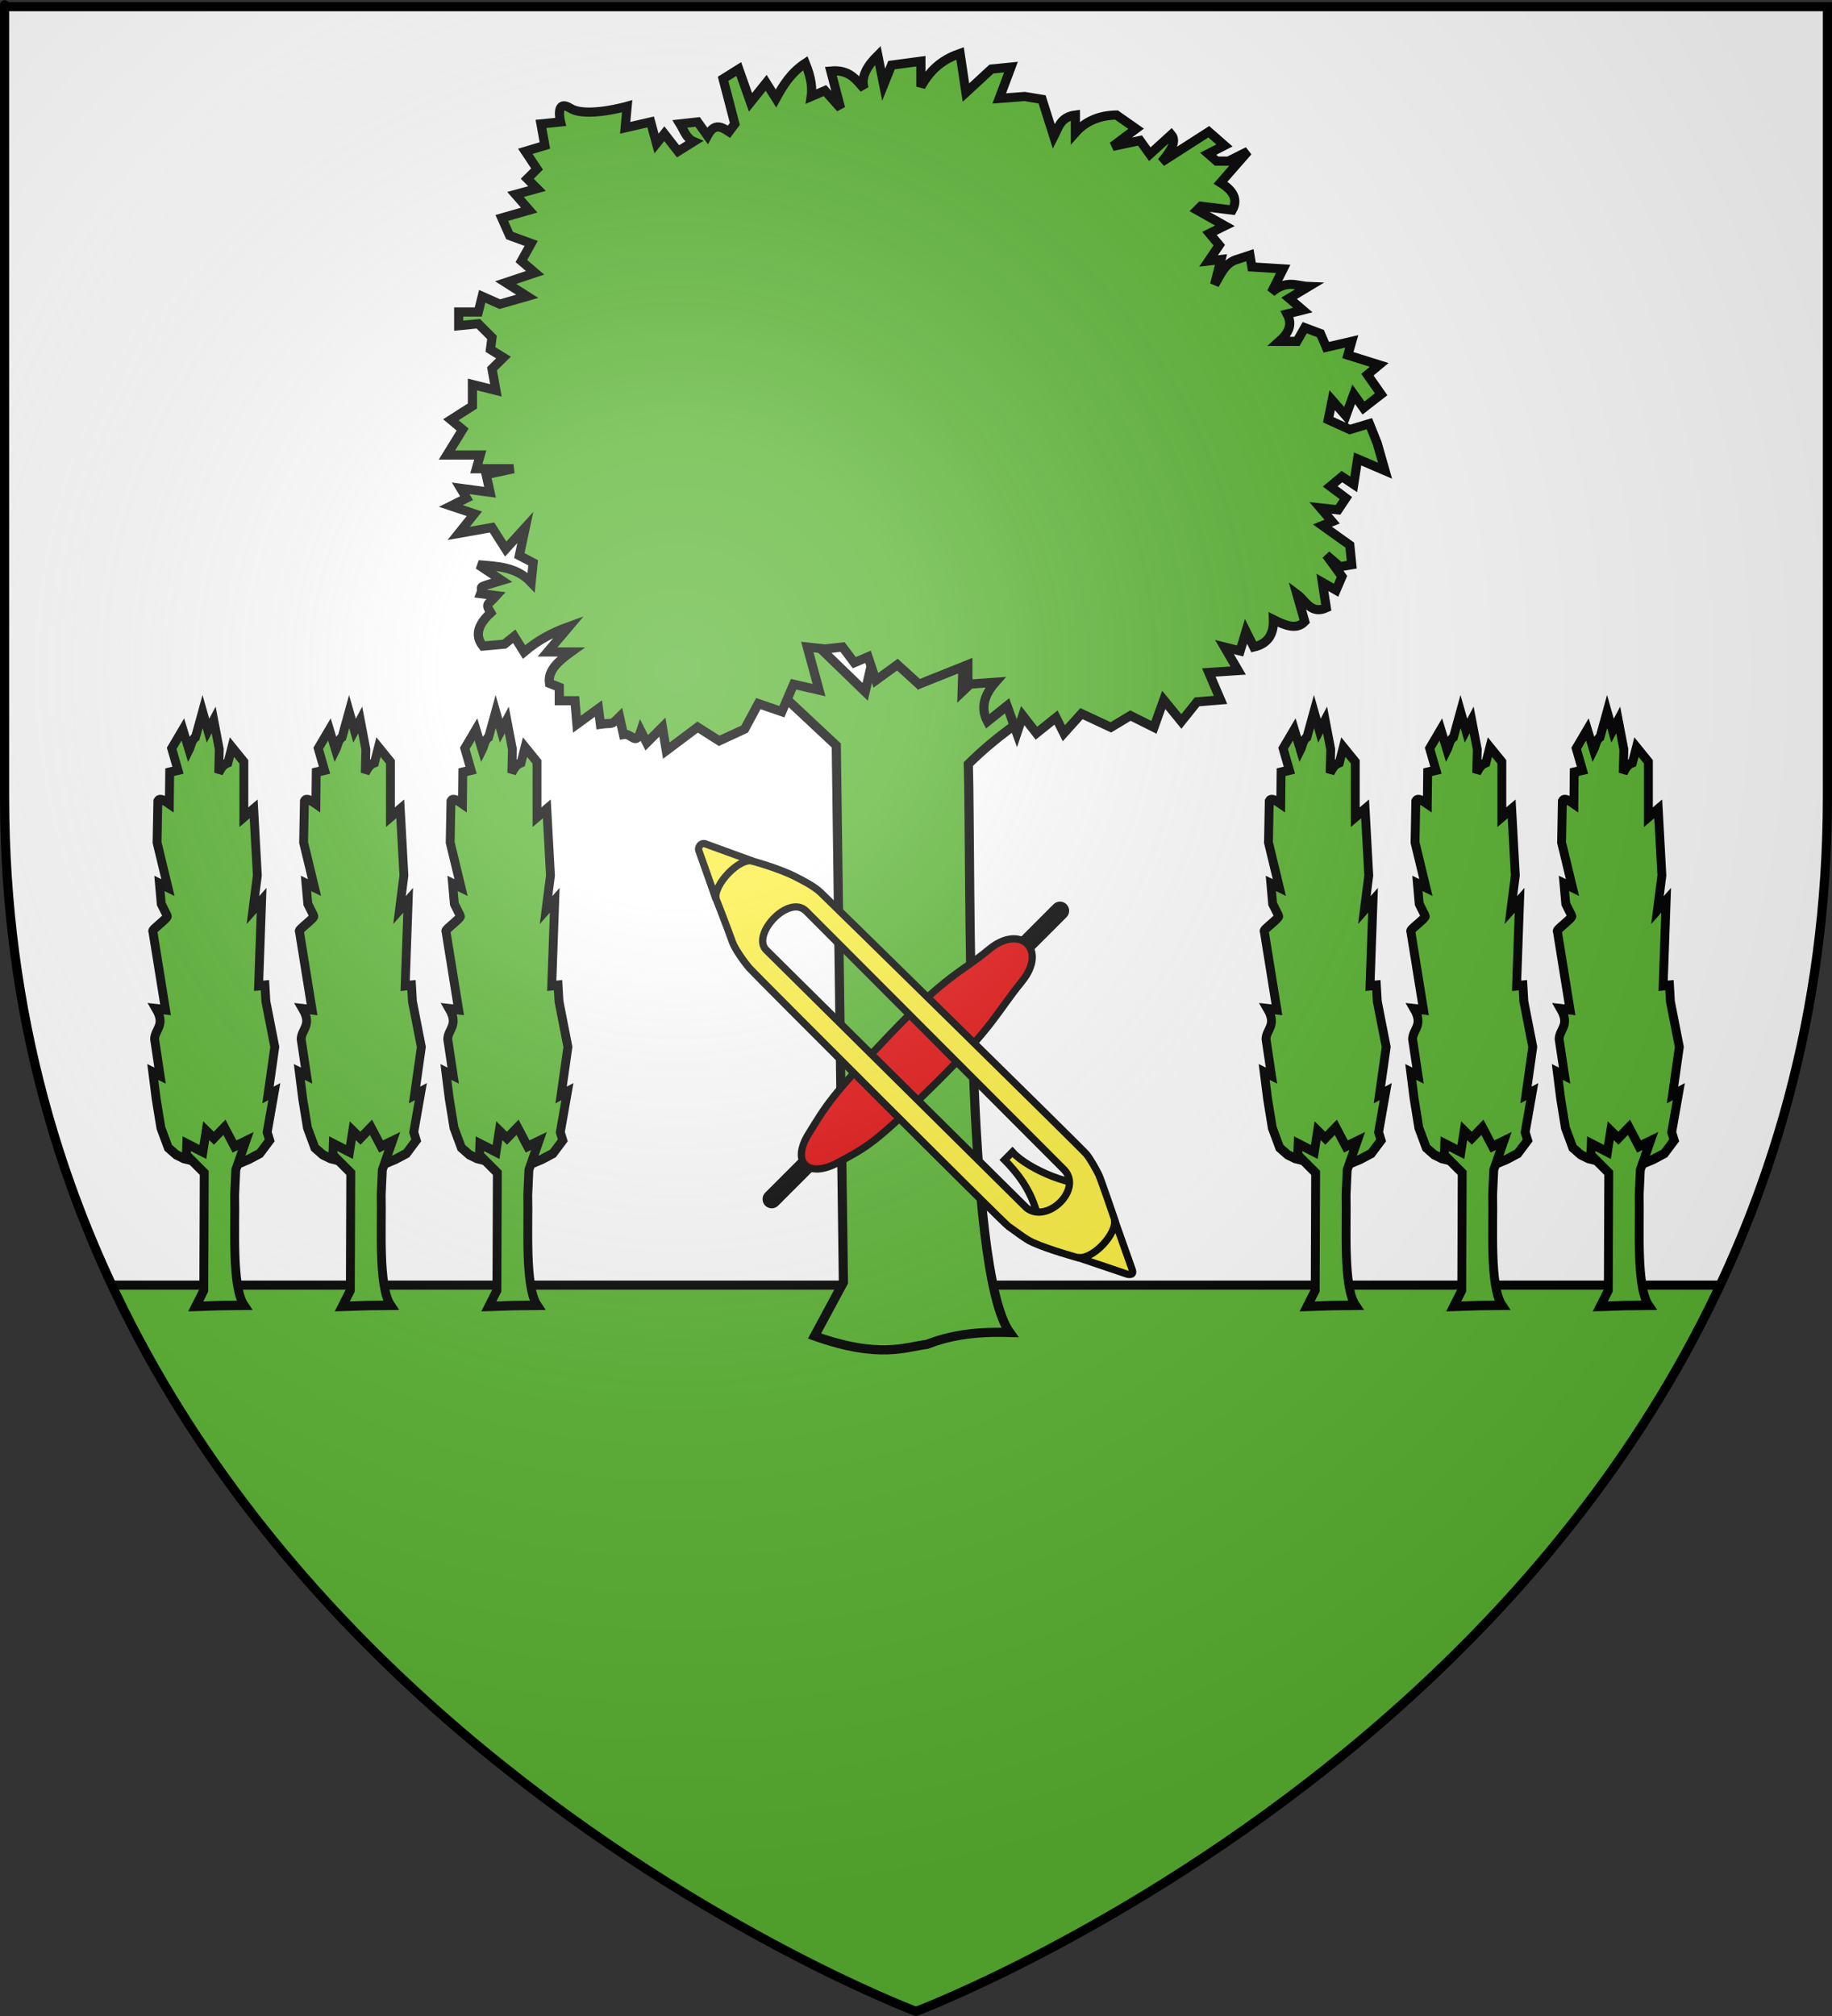<?xml version="1.0" encoding="UTF-8" standalone="no"?>
<!-- Created with Inkscape (http://www.inkscape.org/) -->
<svg
   xmlns:svg="http://www.w3.org/2000/svg"
   xmlns="http://www.w3.org/2000/svg"
   xmlns:xlink="http://www.w3.org/1999/xlink"
   version="1.0"
   width="600"
   height="660"
   id="svg2">
  <rect width="100%" height="100%" fill="#333333" stroke="none"/>
  <desc
     id="desc4">Flag of Canton of Valais (Wallis)</desc>
  <defs
     id="defs6">
    <linearGradient
       id="linearGradient2893">
      <stop
         id="stop2895"
         style="stop-color:#ffffff;stop-opacity:0.314"
         offset="0" />
      <stop
         id="stop2897"
         style="stop-color:#ffffff;stop-opacity:0.251"
         offset="0.19" />
      <stop
         id="stop2901"
         style="stop-color:#6b6b6b;stop-opacity:0.125"
         offset="0.6" />
      <stop
         id="stop2899"
         style="stop-color:#000000;stop-opacity:0.125"
         offset="1" />
    </linearGradient>
    <radialGradient
       cx="221.445"
       cy="226.331"
       r="300"
       fx="221.445"
       fy="226.331"
       id="radialGradient3163"
       xlink:href="#linearGradient2893"
       gradientUnits="userSpaceOnUse"
       gradientTransform="matrix(1.353,0,0,1.349,-77.629,-85.747)" />
    <clipPath
       id="clipPath2450">
      <path
         d="M 300,658.5 C 300,658.5 1.5,546.18 1.5,260.728 C 1.5,-24.723 1.5,2.176 1.5,2.176 L 598.5,2.176 L 598.5,260.728 C 598.5,546.18 300,658.5 300,658.5 z"
         id="path2452"
         style="opacity:1;fill:none;fill-opacity:1;fill-rule:evenodd;stroke:#000000;stroke-width:3;stroke-linecap:butt;stroke-linejoin:miter;stroke-miterlimit:4;stroke-dasharray:none;stroke-opacity:1" />
    </clipPath>
  </defs>
  <g
     id="layer3"
     style="display:inline">
    <path
       d="M 300,658.5 C 300,658.5 598.5,546.18 598.5,260.728 C 598.5,-24.723 598.5,2.176 598.5,2.176 L 1.5,2.176 L 1.5,260.728 C 1.5,546.18 300,658.5 300,658.5 z"
       id="path2855"
       style="fill:#ffffff;fill-opacity:1;fill-rule:evenodd;stroke:none;stroke-width:1px;stroke-linecap:butt;stroke-linejoin:miter;stroke-opacity:1" />
    <path
       d="M 300,658.5 C 300,658.5 598.5,706.18 598.5,420.728 L 1.5,420.728 C 1.5,706.18 300,658.5 300,658.5 z"
       clip-path="url(#clipPath2450)"
       id="path4356"
       style="fill:#5ab532;fill-opacity:1;fill-rule:evenodd;stroke:#000000;stroke-width:3;stroke-linecap:butt;stroke-linejoin:miter;stroke-miterlimit:4;stroke-dasharray:none;stroke-opacity:1" />
  </g>
  <g
     id="layer4">
    <path
       d="M 262.401,206.213 L 252.94,224.46 L 273.889,244.058 L 276.227,419.815 L 266.766,437.386 C 288.177,445.01 296.833,440.901 303.518,440.13 C 310.303,437.536 318.015,435.838 330.707,436.226 C 315.915,415.659 318.091,284.156 317.141,250.14 C 326.309,241.107 334.137,236.095 342.145,230.542 L 327.953,214.323 L 315.113,226.487 L 315.789,204.862 L 300.921,223.108 L 289.433,200.131 L 283.351,226.487 L 262.401,206.213 z"
       id="path1910"
       style="fill:#5ab532;fill-opacity:1;fill-rule:evenodd;stroke:#000000;stroke-width:3;stroke-linecap:butt;stroke-linejoin:miter;stroke-miterlimit:4;stroke-dasharray:none;stroke-opacity:1" />
    <path
       d="M 270.175,212.463 L 264.402,211.822 L 268.251,225.933 L 259.912,224.009 L 256.064,232.988 L 248.367,230.347 L 243.877,238.685 L 235.539,242.534 L 228.484,238.044 L 218.221,245.741 L 216.938,238.044 L 211.807,243.175 L 209.883,239.327 C 208.169,244.445 207.05,239.941 204.186,240.458 L 202.903,234.685 C 199.911,237.68 200.822,236.482 196.641,237.099 L 195.999,231.968 L 188.944,237.099 L 188.302,229.402 L 183.171,229.402 L 183.171,224.988 L 179.964,223.705 C 179.329,219.538 182.883,216.418 187.02,213.443 L 179.323,213.443 L 186.378,205.105 C 181.461,206.863 176.543,209.278 171.626,213.443 L 168.419,208.312 L 165.212,210.877 L 158.157,211.519 C 155.264,207.884 156.787,204.25 160.722,200.615 C 158.859,197.408 159.711,198.201 162.571,194.994 L 157.439,194.352 C 158.513,191.573 155.061,192.794 164.343,190.014 L 156.646,184.883 C 162.76,185.444 169.016,185.435 173.964,190.656 L 174.606,184.242 L 170.088,181.888 L 172.04,172.696 L 165.626,179.752 L 161.136,172.696 L 150.232,174.621 L 155.364,168.207 L 147.667,165.641 L 152.798,163.075 L 150.874,159.868 L 160.495,161.151 L 159.212,155.378 L 168.192,153.454 L 156.005,153.454 L 157.288,148.964 L 146.384,148.964 L 151.515,140.626 L 147.667,137.419 L 154.722,132.929 L 154.722,125.874 L 162.419,127.798 L 161.136,120.743 L 164.897,117.051 L 160.62,114.416 L 161.136,110.48 L 156.646,105.99 L 150.232,106.632 L 150.232,102.142 L 156.646,102.142 L 157.929,97.011 L 163.702,99.576 L 172.681,97.011 L 165.626,92.521 L 175.247,89.314 L 170.757,85.465 L 173.964,79.693 L 166.909,77.127 L 164.343,71.355 L 173.323,68.789 L 168.833,63.658 L 175.888,61.734 L 172.681,58.527 L 175.888,55.32 L 172.04,49.547 L 178.454,47.623 L 177.171,40.567 L 183.585,39.926 C 183.585,39.926 181.661,32.229 186.792,35.436 C 191.924,38.643 205.393,34.795 205.393,34.795 L 204.752,41.85 L 213.09,39.926 L 215.014,46.981 L 217.58,43.774 L 222.069,49.547 L 227.201,46.34 C 224.788,45.332 224.015,42.684 222.711,40.567 L 228.484,39.926 L 231.691,44.416 C 234.042,40.045 236.394,41.604 238.746,43.133 L 240.67,40.567 L 236.822,25.815 L 241.953,22.608 L 245.801,33.512 L 250.933,27.098 L 254.14,32.229 C 256.465,27.94 259.052,23.781 263.761,20.684 C 265.787,25.703 266.066,28.975 265.685,31.588 L 270.175,29.663 L 275.306,35.436 L 272.099,23.249 C 278.215,22.693 280.378,26.088 283.003,29.022 C 281.843,25.387 283.825,21.753 287.493,18.118 L 289.417,27.739 L 291.982,21.325 L 301.604,20.042 L 301.604,28.381 C 305.17,21.907 309.664,19.146 314.432,17.477 L 316.356,30.305 L 324.694,22.608 L 331.108,21.967 L 327.26,32.229 L 335.598,31.588 L 341.295,32.532 L 345.143,44.719 C 346.649,41.803 347.26,38.291 352.199,37.663 L 352.199,43.436 C 355.492,39.718 359.955,37.753 365.668,37.663 L 372.082,42.153 L 364.385,47.926 L 373.365,46.002 L 376.572,50.491 L 383.627,44.077 C 385.531,46.328 383.293,49.613 380.42,53.057 L 395.89,43.133 L 401.021,47.623 L 395.705,50.341 L 398.455,52.754 L 402.304,52.754 L 408.718,49.547 L 399.738,59.809 C 403.719,62.263 405.639,65.129 403.587,68.789 L 393.324,67.506 L 392.041,68.789 L 401.173,73.92 L 396.117,76.41 L 399.324,80.258 L 395.811,85.438 L 399.89,84.963 L 397.814,93.162 C 399.838,89.841 401.207,85.865 405.511,84.824 L 409.359,83.541 L 410.001,87.39 L 420.263,88.031 L 416.415,95.728 C 421.391,91.429 424.735,93.661 428.601,93.804 L 422.187,97.652 L 426.677,101.501 L 421.546,102.783 C 423.535,106.488 421.794,109.259 418.98,111.763 L 424.753,111.763 L 427.319,107.273 L 432.45,109.197 L 434.374,113.687 L 442.712,111.763 L 441.429,116.253 L 451.692,119.46 L 447.844,122.667 L 452.333,129.081 L 446.561,133.571 L 443.354,129.081 L 440.788,136.136 L 436.298,131.005 L 435.015,137.419 L 442.071,140.626 L 448.485,138.702 L 451.051,145.116 L 453.616,154.096 L 444.636,150.247 L 443.354,158.585 L 439.505,156.02 L 435.657,159.227 L 440.788,163.075 L 438.222,166.924 L 432.45,166.282 L 436.298,170.772 L 433.091,172.055 L 442.071,178.469 L 442.712,184.883 L 438.864,185.524 L 434.374,181.676 L 439.505,188.731 L 437.581,193.221 L 433.091,190.656 L 434.374,198.994 C 429.294,201.243 427.641,196.639 424.753,194.504 L 427.319,203.484 C 424.656,206.303 420.908,204.782 417.056,202.842 C 417.212,207.556 415.322,210.735 410.642,211.822 L 408.076,206.691 L 406.152,213.105 L 401.021,211.822 L 405.511,219.519 L 395.89,220.16 L 399.738,229.14 L 392.041,229.781 L 386.91,236.195 L 381.138,229.14 L 377.931,238.119 L 370.234,234.271 L 363.82,238.119 L 354.199,233.63 L 348.426,240.044 L 345.86,234.912 L 339.446,240.044 L 334.957,234.271 L 333.032,240.044 L 329.825,231.064 L 323.411,236.195 C 321.14,231.919 322.202,227.643 325.977,223.367 L 316.997,224.009 L 316.997,217.595 L 300.962,224.009 L 293.907,217.595 L 286.851,222.726 L 284.286,215.029 L 279.796,216.953 L 275.947,211.822 L 270.175,212.463 z"
       id="path4587"
       style="fill:#5ab532;fill-opacity:1;fill-rule:evenodd;stroke:#000000;stroke-width:3;stroke-linecap:butt;stroke-linejoin:miter;stroke-miterlimit:4;stroke-dasharray:none;stroke-opacity:1" />
    <g
       transform="matrix(0.707,0.707,-0.707,0.707,-37.913,-461.725)"
       id="g4352">
      <path
         d="M 809.731,265.085 L 809.731,398.613"
         id="path4344"
         style="fill:none;fill-rule:evenodd;stroke:#000000;stroke-width:6;stroke-linecap:round;stroke-linejoin:miter;stroke-miterlimit:4;stroke-dasharray:none;stroke-opacity:1" />
      <path
         d="M 803.139,374.86 C 805.716,385.951 813.484,385.28 816.606,374.828 C 819.809,364.101 820.725,361.941 820.88,334.264 C 821.035,306.345 818.653,303.572 817.285,290.294 C 815.894,276.786 803.51,277.282 802.269,290.329 C 801.05,303.143 798.319,305.212 798.994,333.588 C 799.663,361.722 800.659,364.184 803.139,374.86 z"
         id="path5724"
         style="fill:#e20909;fill-opacity:1;fill-rule:evenodd;stroke:#000000;stroke-width:2.374;stroke-linecap:butt;stroke-linejoin:miter;stroke-miterlimit:4;stroke-dasharray:none;stroke-opacity:1" />
    </g>
    <g
       transform="matrix(0.707,-0.707,0.707,0.707,-477.089,654.276)"
       id="g4346">
      <path
         d="M 754.705,402.206 C 756.637,402.196 779.82,402.082 779.82,402.082 C 774.233,399.561 767.462,383.838 767.899,375.903 L 764.237,375.921 C 764.16,384.667 762.506,393.421 754.705,402.206 z"
         id="path2500"
         style="fill:#fcef3c;fill-opacity:1;fill-rule:evenodd;stroke:#000000;stroke-width:2.374;stroke-linecap:butt;stroke-linejoin:miter;stroke-miterlimit:4;stroke-dasharray:none;stroke-opacity:1" />
      <path
         d="M 766.336,242.437 C 763.014,242.505 759.716,244.546 757.94,248.486 C 757.94,248.486 754.326,256.78 751.619,262.521 C 750.603,264.675 749.731,269.903 749.556,272.461 C 749.37,275.172 749.376,390.564 749.759,392.265 C 750.185,394.162 750.644,398.913 751.629,401.497 C 753.814,407.224 758.563,415.506 758.563,415.506 C 761.925,420.653 772.451,421.894 775.944,415.21 C 775.944,415.21 782.02,402.863 782.608,401.229 C 783.119,399.806 784.269,395.833 784.529,393.625 C 784.773,391.556 783.687,274.682 783.554,271.261 C 783.434,268.189 782.137,264.348 781.398,262.03 C 779.526,256.163 774.94,248.191 774.94,248.191 C 773.017,244.264 769.657,242.368 766.336,242.437 z M 766.567,266.561 C 771.165,266.452 775.829,268.27 775.875,272.274 L 775.773,391.946 C 775.627,401.024 759.054,400.632 758.22,392.032 L 757.638,272.364 C 757.434,268.708 761.969,266.671 766.567,266.561 z"
         id="path5716"
         style="fill:#fcef3c;fill-opacity:1;fill-rule:evenodd;stroke:#000000;stroke-width:2.374;stroke-linecap:butt;stroke-linejoin:miter;marker-start:none;stroke-miterlimit:4;stroke-dasharray:none;stroke-dashoffset:0;stroke-opacity:1" />
      <path
         d="M 757.748,248.788 L 764.917,233.757 C 765.351,232.387 767.546,231.981 768.176,233.572 L 775.137,248.499 C 773.17,244.426 760.261,244.683 757.748,248.788 z"
         id="path5720"
         style="fill:#fcef3c;fill-opacity:1;fill-rule:evenodd;stroke:#000000;stroke-width:2.374;stroke-linecap:butt;stroke-linejoin:miter;stroke-miterlimit:4;stroke-dasharray:none;stroke-dashoffset:0;stroke-opacity:1" />
      <path
         d="M 775.948,415.06 L 768.474,430.731 C 767.915,432.055 767.157,432.219 766.236,430.873 L 758.558,415.349 C 761.134,419.559 773.577,419.138 775.948,415.06 z"
         id="path5722"
         style="fill:#fcef3c;fill-opacity:1;fill-rule:evenodd;stroke:#000000;stroke-width:2.374;stroke-linecap:butt;stroke-linejoin:miter;stroke-miterlimit:4;stroke-dasharray:none;stroke-dashoffset:0;stroke-opacity:1" />
    </g>
    <g
       transform="matrix(1,0,0,1.069,1.586,-29.426)"
       id="g4496"
       style="fill:#5ab532;fill-opacity:1">
      <g
         id="g4456"
         style="fill:#5ab532;fill-opacity:1">
        <g
           id="g4419"
           style="fill:#5ab532;fill-opacity:1">
          <g
             transform="translate(60,10)"
             id="g4367"
             style="fill:#5ab532;fill-opacity:1">
            <path
               d="M 460.931,372.842 L 458.604,372.305 L 456.127,371.163 L 453.52,369.023 L 451.106,362.935 L 449.551,354 L 448.446,345.818 L 450.837,346.923 L 449.042,335.721 C 449.206,332.63 452.675,331.522 449.535,326.448 L 452.625,326.786 L 448.475,302.732 C 447.802,302.451 453.564,298.635 453.201,298.044 L 451.222,294.346 L 450.633,288.083 L 453.416,289.345 L 449.851,275.527 L 450.112,262.831 C 450.769,261.611 453.216,263.277 453.873,263.703 L 453.989,254.008 L 456.703,253.4 L 454.644,246.716 L 458.297,240.915 L 460.333,247.208 C 460.982,246.011 461.136,244.137 462.45,243.273 L 464.762,235.433 L 466.539,241.292 L 468.396,238.014 L 470.237,247.035 L 470.038,254.222 C 471.033,252.416 471.742,251.547 473.072,251.081 L 474.369,246.327 L 478.283,250.839 L 478.282,267.795 L 481.5,265.235 L 482.696,285.648 L 481.252,296.234 L 484.097,293.229 L 483.111,319.428 L 485.186,319.245 L 485.489,324.205 L 488.408,338.16 L 486.181,352.873 L 488.256,351.832 L 485.918,364.271 L 486.736,366.754 L 483.522,370.772 L 479.918,372.561 L 475.982,374.114 L 476.532,372.305 L 472.058,371.382 L 470.058,372.305 L 468.089,370.516 L 466.121,371.948 L 465.405,369.8 L 464.152,370.337 L 462.584,369.771 L 460.931,372.842 z"
               id="path4369"
               style="fill:#5ab532;fill-opacity:1;fill-rule:evenodd;stroke:#000000;stroke-width:2.902;stroke-linecap:butt;stroke-linejoin:miter;stroke-miterlimit:4;stroke-dasharray:none;stroke-opacity:1" />
            <path
               d="M 459.584,367.782 L 459.452,371.241 L 465.298,376.709 L 465.156,412.707 L 462.516,417.609 L 470.728,417.357 L 478.357,417.286 C 474.23,411.547 475.532,392.957 475.266,383.466 L 475.633,375.791 L 478.927,366.956 L 475.216,368.632 L 471.919,362.76 L 468.459,366.102 L 465.947,363.8 L 464.862,370.318 L 459.584,367.782 z"
               id="path4371"
               style="fill:#5ab532;fill-opacity:1;fill-rule:evenodd;stroke:#000000;stroke-width:2.902;stroke-linecap:butt;stroke-linejoin:miter;stroke-miterlimit:4;stroke-dasharray:none;stroke-opacity:1" />
          </g>
        </g>
        <g
           transform="translate(-48,0)"
           id="g4440"
           style="fill:#5ab532;fill-opacity:1">
          <g
             transform="translate(60,10)"
             id="g4442"
             style="fill:#5ab532;fill-opacity:1">
            <path
               d="M 460.931,372.842 L 458.604,372.305 L 456.127,371.163 L 453.52,369.023 L 451.106,362.935 L 449.551,354 L 448.446,345.818 L 450.837,346.923 L 449.042,335.721 C 449.206,332.63 452.675,331.522 449.535,326.448 L 452.625,326.786 L 448.475,302.732 C 447.802,302.451 453.564,298.635 453.201,298.044 L 451.222,294.346 L 450.633,288.083 L 453.416,289.345 L 449.851,275.527 L 450.112,262.831 C 450.769,261.611 453.216,263.277 453.873,263.703 L 453.989,254.008 L 456.703,253.4 L 454.644,246.716 L 458.297,240.915 L 460.333,247.208 C 460.982,246.011 461.136,244.137 462.45,243.273 L 464.762,235.433 L 466.539,241.292 L 468.396,238.014 L 470.237,247.035 L 470.038,254.222 C 471.033,252.416 471.742,251.547 473.072,251.081 L 474.369,246.327 L 478.283,250.839 L 478.282,267.795 L 481.5,265.235 L 482.696,285.648 L 481.252,296.234 L 484.097,293.229 L 483.111,319.428 L 485.186,319.245 L 485.489,324.205 L 488.408,338.16 L 486.181,352.873 L 488.256,351.832 L 485.918,364.271 L 486.736,366.754 L 483.522,370.772 L 479.918,372.561 L 475.982,374.114 L 476.532,372.305 L 472.058,371.382 L 470.058,372.305 L 468.089,370.516 L 466.121,371.948 L 465.405,369.8 L 464.152,370.337 L 462.584,369.771 L 460.931,372.842 z"
               id="path4444"
               style="fill:#5ab532;fill-opacity:1;fill-rule:evenodd;stroke:#000000;stroke-width:2.902;stroke-linecap:butt;stroke-linejoin:miter;stroke-miterlimit:4;stroke-dasharray:none;stroke-opacity:1" />
            <path
               d="M 459.584,367.782 L 459.452,371.241 L 465.298,376.709 L 465.156,412.707 L 462.516,417.609 L 470.728,417.357 L 478.357,417.286 C 474.23,411.547 475.532,392.957 475.266,383.466 L 475.633,375.791 L 478.927,366.956 L 475.216,368.632 L 471.919,362.76 L 468.459,366.102 L 465.947,363.8 L 464.862,370.318 L 459.584,367.782 z"
               id="path4446"
               style="fill:#5ab532;fill-opacity:1;fill-rule:evenodd;stroke:#000000;stroke-width:2.902;stroke-linecap:butt;stroke-linejoin:miter;stroke-miterlimit:4;stroke-dasharray:none;stroke-opacity:1" />
          </g>
        </g>
        <g
           transform="translate(-96,0)"
           id="g4448"
           style="fill:#5ab532;fill-opacity:1">
          <g
             transform="translate(60,10)"
             id="g4450"
             style="fill:#5ab532;fill-opacity:1">
            <path
               d="M 460.931,372.842 L 458.604,372.305 L 456.127,371.163 L 453.52,369.023 L 451.106,362.935 L 449.551,354 L 448.446,345.818 L 450.837,346.923 L 449.042,335.721 C 449.206,332.63 452.675,331.522 449.535,326.448 L 452.625,326.786 L 448.475,302.732 C 447.802,302.451 453.564,298.635 453.201,298.044 L 451.222,294.346 L 450.633,288.083 L 453.416,289.345 L 449.851,275.527 L 450.112,262.831 C 450.769,261.611 453.216,263.277 453.873,263.703 L 453.989,254.008 L 456.703,253.4 L 454.644,246.716 L 458.297,240.915 L 460.333,247.208 C 460.982,246.011 461.136,244.137 462.45,243.273 L 464.762,235.433 L 466.539,241.292 L 468.396,238.014 L 470.237,247.035 L 470.038,254.222 C 471.033,252.416 471.742,251.547 473.072,251.081 L 474.369,246.327 L 478.283,250.839 L 478.282,267.795 L 481.5,265.235 L 482.696,285.648 L 481.252,296.234 L 484.097,293.229 L 483.111,319.428 L 485.186,319.245 L 485.489,324.205 L 488.408,338.16 L 486.181,352.873 L 488.256,351.832 L 485.918,364.271 L 486.736,366.754 L 483.522,370.772 L 479.918,372.561 L 475.982,374.114 L 476.532,372.305 L 472.058,371.382 L 470.058,372.305 L 468.089,370.516 L 466.121,371.948 L 465.405,369.8 L 464.152,370.337 L 462.584,369.771 L 460.931,372.842 z"
               id="path4452"
               style="fill:#5ab532;fill-opacity:1;fill-rule:evenodd;stroke:#000000;stroke-width:2.902;stroke-linecap:butt;stroke-linejoin:miter;stroke-miterlimit:4;stroke-dasharray:none;stroke-opacity:1" />
            <path
               d="M 459.584,367.782 L 459.452,371.241 L 465.298,376.709 L 465.156,412.707 L 462.516,417.609 L 470.728,417.357 L 478.357,417.286 C 474.23,411.547 475.532,392.957 475.266,383.466 L 475.633,375.791 L 478.927,366.956 L 475.216,368.632 L 471.919,362.76 L 468.459,366.102 L 465.947,363.8 L 464.862,370.318 L 459.584,367.782 z"
               id="path4454"
               style="fill:#5ab532;fill-opacity:1;fill-rule:evenodd;stroke:#000000;stroke-width:2.902;stroke-linecap:butt;stroke-linejoin:miter;stroke-miterlimit:4;stroke-dasharray:none;stroke-opacity:1" />
          </g>
        </g>
      </g>
      <g
         transform="translate(-364,0)"
         id="g4470"
         style="fill:#5ab532;fill-opacity:1">
        <g
           id="g4472"
           style="fill:#5ab532;fill-opacity:1">
          <g
             transform="translate(60,10)"
             id="g4474"
             style="fill:#5ab532;fill-opacity:1">
            <path
               d="M 460.931,372.842 L 458.604,372.305 L 456.127,371.163 L 453.52,369.023 L 451.106,362.935 L 449.551,354 L 448.446,345.818 L 450.837,346.923 L 449.042,335.721 C 449.206,332.63 452.675,331.522 449.535,326.448 L 452.625,326.786 L 448.475,302.732 C 447.802,302.451 453.564,298.635 453.201,298.044 L 451.222,294.346 L 450.633,288.083 L 453.416,289.345 L 449.851,275.527 L 450.112,262.831 C 450.769,261.611 453.216,263.277 453.873,263.703 L 453.989,254.008 L 456.703,253.4 L 454.644,246.716 L 458.297,240.915 L 460.333,247.208 C 460.982,246.011 461.136,244.137 462.45,243.273 L 464.762,235.433 L 466.539,241.292 L 468.396,238.014 L 470.237,247.035 L 470.038,254.222 C 471.033,252.416 471.742,251.547 473.072,251.081 L 474.369,246.327 L 478.283,250.839 L 478.282,267.795 L 481.5,265.235 L 482.696,285.648 L 481.252,296.234 L 484.097,293.229 L 483.111,319.428 L 485.186,319.245 L 485.489,324.205 L 488.408,338.16 L 486.181,352.873 L 488.256,351.832 L 485.918,364.271 L 486.736,366.754 L 483.522,370.772 L 479.918,372.561 L 475.982,374.114 L 476.532,372.305 L 472.058,371.382 L 470.058,372.305 L 468.089,370.516 L 466.121,371.948 L 465.405,369.8 L 464.152,370.337 L 462.584,369.771 L 460.931,372.842 z"
               id="path4476"
               style="fill:#5ab532;fill-opacity:1;fill-rule:evenodd;stroke:#000000;stroke-width:2.902;stroke-linecap:butt;stroke-linejoin:miter;stroke-miterlimit:4;stroke-dasharray:none;stroke-opacity:1" />
            <path
               d="M 459.584,367.782 L 459.452,371.241 L 465.298,376.709 L 465.156,412.707 L 462.516,417.609 L 470.728,417.357 L 478.357,417.286 C 474.23,411.547 475.532,392.957 475.266,383.466 L 475.633,375.791 L 478.927,366.956 L 475.216,368.632 L 471.919,362.76 L 468.459,366.102 L 465.947,363.8 L 464.862,370.318 L 459.584,367.782 z"
               id="path4478"
               style="fill:#5ab532;fill-opacity:1;fill-rule:evenodd;stroke:#000000;stroke-width:2.902;stroke-linecap:butt;stroke-linejoin:miter;stroke-miterlimit:4;stroke-dasharray:none;stroke-opacity:1" />
          </g>
        </g>
        <g
           transform="translate(-48,0)"
           id="g4480"
           style="fill:#5ab532;fill-opacity:1">
          <g
             transform="translate(60,10)"
             id="g4482"
             style="fill:#5ab532;fill-opacity:1">
            <path
               d="M 460.931,372.842 L 458.604,372.305 L 456.127,371.163 L 453.52,369.023 L 451.106,362.935 L 449.551,354 L 448.446,345.818 L 450.837,346.923 L 449.042,335.721 C 449.206,332.63 452.675,331.522 449.535,326.448 L 452.625,326.786 L 448.475,302.732 C 447.802,302.451 453.564,298.635 453.201,298.044 L 451.222,294.346 L 450.633,288.083 L 453.416,289.345 L 449.851,275.527 L 450.112,262.831 C 450.769,261.611 453.216,263.277 453.873,263.703 L 453.989,254.008 L 456.703,253.4 L 454.644,246.716 L 458.297,240.915 L 460.333,247.208 C 460.982,246.011 461.136,244.137 462.45,243.273 L 464.762,235.433 L 466.539,241.292 L 468.396,238.014 L 470.237,247.035 L 470.038,254.222 C 471.033,252.416 471.742,251.547 473.072,251.081 L 474.369,246.327 L 478.283,250.839 L 478.282,267.795 L 481.5,265.235 L 482.696,285.648 L 481.252,296.234 L 484.097,293.229 L 483.111,319.428 L 485.186,319.245 L 485.489,324.205 L 488.408,338.16 L 486.181,352.873 L 488.256,351.832 L 485.918,364.271 L 486.736,366.754 L 483.522,370.772 L 479.918,372.561 L 475.982,374.114 L 476.532,372.305 L 472.058,371.382 L 470.058,372.305 L 468.089,370.516 L 466.121,371.948 L 465.405,369.8 L 464.152,370.337 L 462.584,369.771 L 460.931,372.842 z"
               id="path4484"
               style="fill:#5ab532;fill-opacity:1;fill-rule:evenodd;stroke:#000000;stroke-width:2.902;stroke-linecap:butt;stroke-linejoin:miter;stroke-miterlimit:4;stroke-dasharray:none;stroke-opacity:1" />
            <path
               d="M 459.584,367.782 L 459.452,371.241 L 465.298,376.709 L 465.156,412.707 L 462.516,417.609 L 470.728,417.357 L 478.357,417.286 C 474.23,411.547 475.532,392.957 475.266,383.466 L 475.633,375.791 L 478.927,366.956 L 475.216,368.632 L 471.919,362.76 L 468.459,366.102 L 465.947,363.8 L 464.862,370.318 L 459.584,367.782 z"
               id="path4486"
               style="fill:#5ab532;fill-opacity:1;fill-rule:evenodd;stroke:#000000;stroke-width:2.902;stroke-linecap:butt;stroke-linejoin:miter;stroke-miterlimit:4;stroke-dasharray:none;stroke-opacity:1" />
          </g>
        </g>
        <g
           transform="translate(-96,0)"
           id="g4488"
           style="fill:#5ab532;fill-opacity:1">
          <g
             transform="translate(60,10)"
             id="g4490"
             style="fill:#5ab532;fill-opacity:1">
            <path
               d="M 460.931,372.842 L 458.604,372.305 L 456.127,371.163 L 453.52,369.023 L 451.106,362.935 L 449.551,354 L 448.446,345.818 L 450.837,346.923 L 449.042,335.721 C 449.206,332.63 452.675,331.522 449.535,326.448 L 452.625,326.786 L 448.475,302.732 C 447.802,302.451 453.564,298.635 453.201,298.044 L 451.222,294.346 L 450.633,288.083 L 453.416,289.345 L 449.851,275.527 L 450.112,262.831 C 450.769,261.611 453.216,263.277 453.873,263.703 L 453.989,254.008 L 456.703,253.4 L 454.644,246.716 L 458.297,240.915 L 460.333,247.208 C 460.982,246.011 461.136,244.137 462.45,243.273 L 464.762,235.433 L 466.539,241.292 L 468.396,238.014 L 470.237,247.035 L 470.038,254.222 C 471.033,252.416 471.742,251.547 473.072,251.081 L 474.369,246.327 L 478.283,250.839 L 478.282,267.795 L 481.5,265.235 L 482.696,285.648 L 481.252,296.234 L 484.097,293.229 L 483.111,319.428 L 485.186,319.245 L 485.489,324.205 L 488.408,338.16 L 486.181,352.873 L 488.256,351.832 L 485.918,364.271 L 486.736,366.754 L 483.522,370.772 L 479.918,372.561 L 475.982,374.114 L 476.532,372.305 L 472.058,371.382 L 470.058,372.305 L 468.089,370.516 L 466.121,371.948 L 465.405,369.8 L 464.152,370.337 L 462.584,369.771 L 460.931,372.842 z"
               id="path4492"
               style="fill:#5ab532;fill-opacity:1;fill-rule:evenodd;stroke:#000000;stroke-width:2.902;stroke-linecap:butt;stroke-linejoin:miter;stroke-miterlimit:4;stroke-dasharray:none;stroke-opacity:1" />
            <path
               d="M 459.584,367.782 L 459.452,371.241 L 465.298,376.709 L 465.156,412.707 L 462.516,417.609 L 470.728,417.357 L 478.357,417.286 C 474.23,411.547 475.532,392.957 475.266,383.466 L 475.633,375.791 L 478.927,366.956 L 475.216,368.632 L 471.919,362.76 L 468.459,366.102 L 465.947,363.8 L 464.862,370.318 L 459.584,367.782 z"
               id="path4494"
               style="fill:#5ab532;fill-opacity:1;fill-rule:evenodd;stroke:#000000;stroke-width:2.902;stroke-linecap:butt;stroke-linejoin:miter;stroke-miterlimit:4;stroke-dasharray:none;stroke-opacity:1" />
          </g>
        </g>
      </g>
    </g>
  </g>
  <g
     id="layer2">
    <path
       d="M 300,658.5 C 300,658.5 598.5,546.18 598.5,260.728 C 598.5,-24.723 598.5,2.176 598.5,2.176 L 1.5,2.176 L 1.5,260.728 C 1.5,546.18 300,658.5 300,658.5 z"
       id="path2875"
       style="opacity:1;fill:url(#radialGradient3163) #000000;fill-opacity:1;fill-rule:evenodd;stroke:none;stroke-width:1px;stroke-linecap:butt;stroke-linejoin:miter;stroke-opacity:1" />
  </g>
  <g
     id="layer1">
    <path
       d="M 300,658.5 C 300,658.5 1.5,546.18 1.5,260.728 C 1.5,-24.723 1.5,2.176 1.5,2.176 L 598.5,2.176 L 598.5,260.728 C 598.5,546.18 300,658.5 300,658.5 z"
       id="path1411"
       style="opacity:1;fill:none;fill-opacity:1;fill-rule:evenodd;stroke:#000000;stroke-width:3;stroke-linecap:butt;stroke-linejoin:miter;stroke-miterlimit:4;stroke-dasharray:none;stroke-opacity:1" />
  </g>
</svg>

